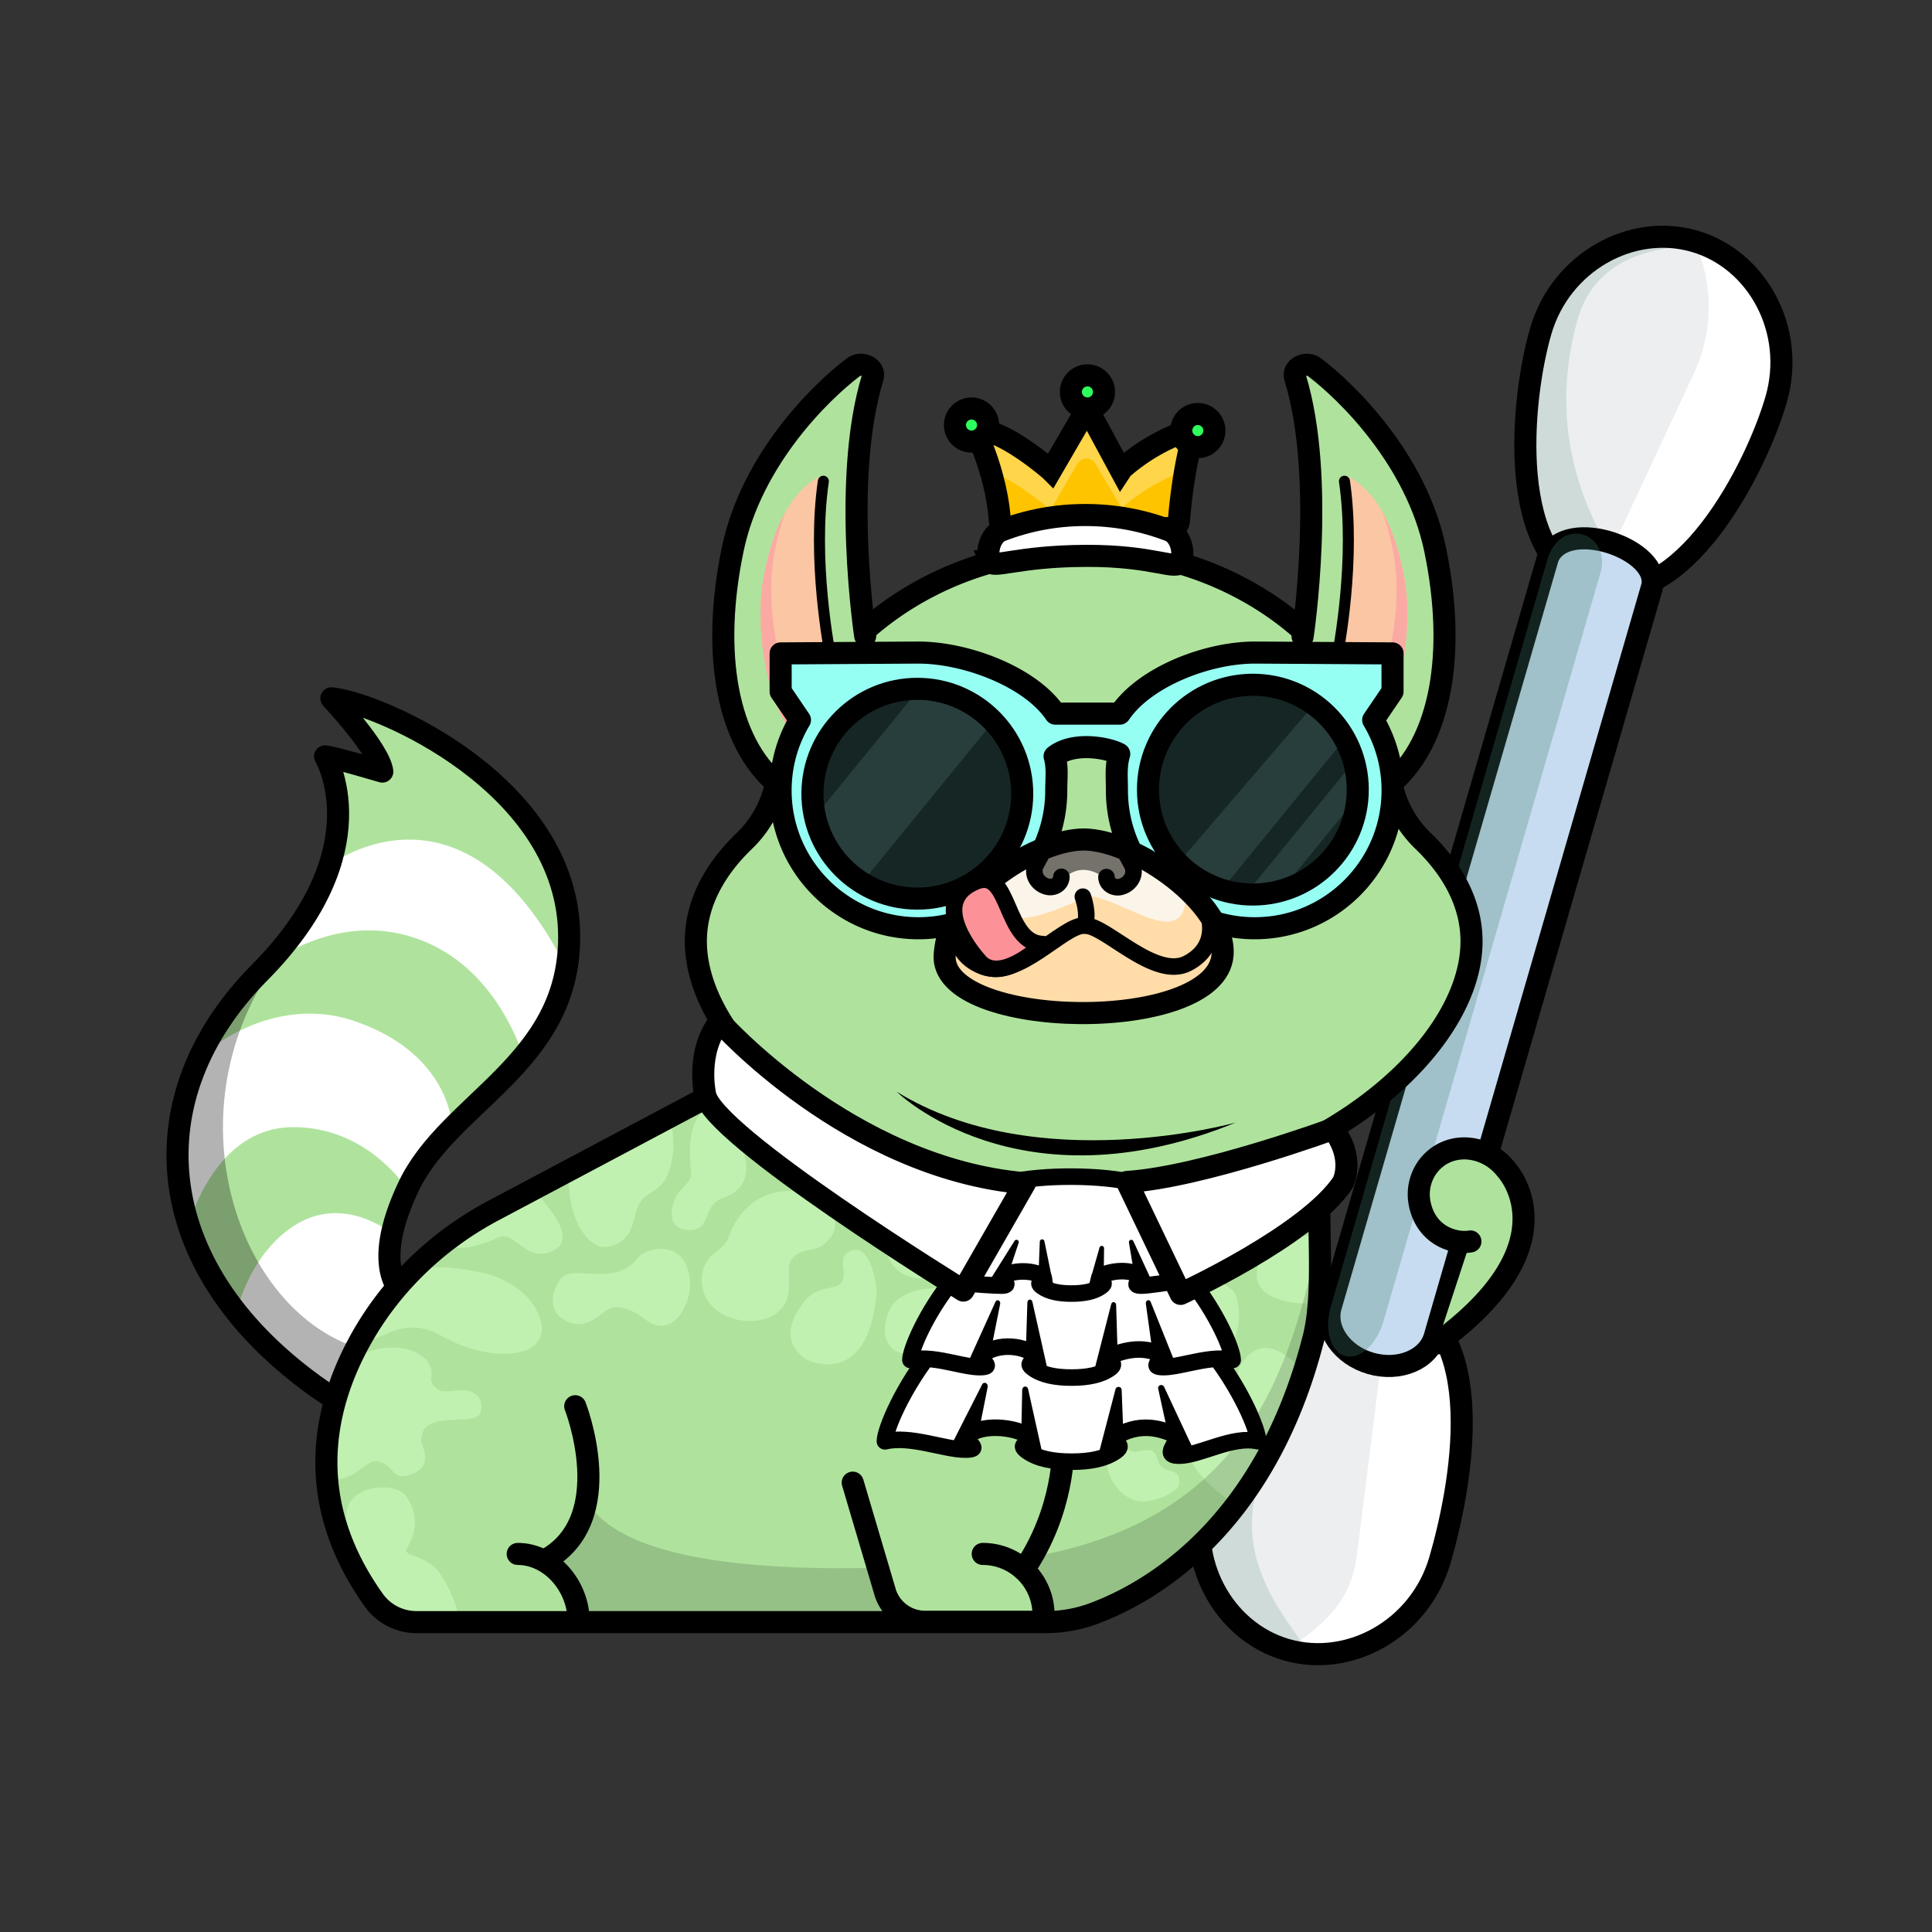 <svg xmlns="http://www.w3.org/2000/svg" version="1.1" viewBox="0 0 350 350"><rect x="0" y="0" width="350" height="350" fill="#333333" stroke="none"/><path fill="#FFF" d="M73.16 234.45s-6.43-4.19.88-19.55 27.52-22.22 29.07-45.06c1.56-22.84-30.82-40.28-30.82-40.28s-4.08-2.37-12.26-3.06c0 0 7.3 8.52 7.79 12.53 0 0-7.2-1.84-8.93-2.03 0 0 11.22 16.9-10.89 39.2s-21.05 52.9 8.73 74.58 21.13-8.85 21.13-8.85l-4.7-7.48"/><path fill="#afe39d" d="M72.3 129.57s-4.08-2.37-12.26-3.06c0 0 5.83 8.09 6.32 12.11 0 0-5.73-1.41-7.47-1.6 0 0 5.29 6.58 1.79 19.02 6.98-4.26 26.15-11.49 41.73 18.96.34-1.63.59-3.34.71-5.16 1.56-22.83-30.82-40.27-30.82-40.27zM75.87 170.16c-9.12-3.34-17.32-.86-22.47 1.71-1.22 1.49-13.7 13.71-16.34 19.02 5.95-5.09 16.46-9.63 27.29-5.87 14.19 4.92 17.09 14.54 17.66 18.98 4.1-4.31 8.72-8.39 12.61-13.22-1.79-5.03-6.98-16.31-18.75-20.62zM71.01 223.43c.47-2.24 1.35-4.9 2.8-8.04-3.05-4.18-9.6-10.96-20.22-11.2-11.73-.27-17.1 10.98-18.99 16.34 1.4 5.8 4.12 11.51 8.26 16.94 1.26-4.41 4.12-11.28 10.3-15.34 7.81-5.12 15.29-.59 17.85 1.3z"/><path d="M65.12 244.28c-22.25-6.8-34.72-43.34-14.61-70.73-26.81 26.05-22.23 56.52 6.23 77.24 24.27 17.67 23.01.66 21.72-6.24-3.18-.96-6.84 1.72-13.34-.27z" opacity=".3"/><path fill="none" stroke="#000" stroke-linecap="round" stroke-linejoin="round" stroke-miterlimit="10" stroke-width="4" d="M73.16 234.45s-6.43-4.19.88-19.55 28.99-22.16 29.07-45.06c.1-27.82-34.9-42.64-43.08-43.33 0 0 8.73 9.25 9.23 13.27 0 0-8.63-2.57-10.37-2.76 0 0 10.21 16.9-11.89 39.2s-20.05 52.9 9.73 74.58 16.43-16.35 16.43-16.35"/><path fill="#FFF" d="M321.76 72.38c-3.64 12.55-17.02 38.65-32.98 34.02-16.01-4.64-13.31-33.84-9.67-46.39s16.46-19.61 27.85-16.31 18.44 16.12 14.8 28.68z"/><path fill="#eceef0" d="M279.1 60.01c-3.64 12.55-6.34 41.75 9.67 46.39l18.12-38.82c3.53-7.56 3.55-16.3.06-23.88-11.39-3.3-24.21 3.76-27.85 16.31z"/><path fill="#cfdbd9" d="M285.75 58.02c-10.08 36.5 22.02 53.89 3.03 48.38-16.01-4.64-13.31-33.84-9.67-46.39s16.46-19.61 27.85-16.31-15.92-4.86-21.21 14.32z"/><path fill="none" stroke="#000" stroke-linecap="round" stroke-linejoin="round" stroke-miterlimit="10" stroke-width="4" d="M321.76 72.38c-3.64 12.55-17.02 38.65-32.98 34.02-16.01-4.64-13.31-33.84-9.67-46.39s16.46-19.61 27.85-16.31 18.44 16.12 14.8 28.68z"/><path fill="#FFF" d="M260.87 282.59c3.63-12.53 6.89-43.8-9.08-48.43-16.01-4.64-29.94 23.53-33.57 36.06-3.63 12.53 3.42 25.34 14.81 28.64s24.21-3.74 27.84-16.27z"/><path fill="#eceef0" d="M218.22 270.22c3.63-12.53 17.57-40.71 33.57-36.06l-5.98 47.6c-1.06 8.27-5.78 12.58-12.78 17.11-11.39-3.31-18.44-16.11-14.81-28.65z"/><path fill="#cfdbd9" d="M227.57 270.22c11.51-43.8 28.23-34.2 24.23-36.06-15.11-7.04-29.94 23.53-33.57 36.06-3.63 12.53 3.42 25.34 14.81 28.64s-10.52-9.42-5.47-28.64z"/><path fill="none" stroke="#000" stroke-linecap="round" stroke-linejoin="round" stroke-miterlimit="10" stroke-width="4" d="M260.87 282.59c3.63-12.53 9.8-42.92-9.08-48.43-18.74-5.47-29.94 23.53-33.57 36.06-3.63 12.53 3.42 25.34 14.81 28.64s24.21-3.74 27.84-16.27z"/><path fill="#c7dcf0" stroke="#000" stroke-linecap="round" stroke-linejoin="round" stroke-miterlimit="10" stroke-width="4" d="M248.3 246.99c-5.2-1.51-8.42-6.13-7.21-10.32l39.34-135.7c3.31-7.57 20.78-1.31 18.82 5.46l-39.34 135.7c-1.21 4.18-6.41 6.36-11.61 4.86z"/><path fill="#447e6e" d="M243.65 245.64c-2.63-.76-3.77-4.78-2.55-8.97l39.34-135.7c2.8-7.72 11.47-4.01 9.51 2.76l-39.34 135.7c-1.22 4.19-4.34 6.97-6.96 6.21z" opacity=".29"/><path fill="#afe39d" d="M241.91 204.04c-55.63 29.76-98.12-3.98-104.4-10.36l-4.56 2.49-43.59 23.15c-10.2 5.42-18.71 13.62-24.24 23.75-6.63 12.14-10.2 28.89 2.61 46.83a9.47 9.47 0 0 0 7.71 3.96H189.4c2.97 0 5.93-.51 8.71-1.55 9.93-3.68 31.1-15.4 39.87-50.01 2.16-8.53.45-22.04 1.27-28.53 0-.04.01-.07.01-.11.02-.17.05-.34.07-.51.57-4.02 1.5-6.96 2.58-9.11z"/><g fill="#d4ffc5" opacity=".5"><path d="M81.52 225.88c1.91.33 4.09.39 8.99-1.78C93 223 95 228 99 227c7.33-1.83-1.39-10.18-2-11-.29-.39-16.47 9.71-15.48 9.88zM109 225.86c2 .19 4.06-.9 5.03-2.65 1.01-1.83.89-4.2 2.23-5.8.85-1.01 2.15-1.53 3.14-2.41 1.71-1.54 2.24-3.97 2.54-6.25.16-1.24-.07-4.48-.46-5.67-.28-.85-18.48 8.86-18.48 9.92 0 9 4 12.67 6 12.86zM83 293c-.18-2.43-2.4-7.28-4.21-9-2.1-2-5.08-2.25-5.26-3-.14-.58 3.74-4.67 0-10-2.1-3-13.67-2-10.14 6.69.7 1.73 4.88 12.82 6.74 13.47 1.59.56 12.99 3.45 12.87 1.84zM68.3 264.72c2.7.28 2.7 3.28 5.4 2.59 5.3-1.35 2.67-5.23 2.62-6.14C76 255 86.1 258.62 87 256c.09-.27 1-3-2-4-1.14-.38-4.27.24-5.02.01-1.08-.34-2.05-1.39-1.87-2.36C79 245 71.66 242.01 64 246c-1.92 1-4.67 21.93-4.51 21.95 5 .61 6.47-3.47 8.81-3.23zM143 229c1-3 4.47-2.22 5.97-3.37 6.03-4.63-.97-9.63-5.41-9.83-8.55-.4-11.34 7.5-11.55 8.31-.36 1.4-1.72 2.14-2.77 3.06-1.04.92-1.85 2.2-2.03 3.63C126 240 140 242 142.5 235.53c.78-2.02.17-5.54.5-6.53zM158.78 234.21c.11-1.37-1.07-9.24-4.82-7.53-2.88 1.31.53 4.97-2.35 6.28-.92.42-3.98.42-5.75 2.62-2.72 3.36-4.23 7.49-.05 10.55.63.47 11.54 5.49 12.97-11.92z"/><path d="M66.76 242.56c2.02.7 6.24-4.56 13.24-.56 9.82 5.61 22 3.97 17-5-.05-.09-2-4-8-6-2.45-.82-10.09-2.01-11.68-1.13-1.09.61-11.88 12.23-10.56 12.69zM115.66 227.77c-4.23 5.58-11.66 1.23-13.92 3.75-1.82 2.03-2.89 6.45 1.45 8.06 3.82 1.42 5.99-2.5 7.85-2.72 2.1-.24 4.08.78 5.75 2.08C122 243 125 236 125 233c0-9-8-7-9.34-5.23zM166.22 231.59c2.22.21 3.61-2.39 5.82-2.45 1.16-.03 2.42.61 3.45.17 1-.43 1.39-1.83.82-2.78-3.31-5.53-13.31-6.53-15.37-5-.52.38-1.03.9-1.08 1.55-.03.38.14 7.92 6.36 8.51zM131 217c9-3 1.22-14.89-2.24-15.95-.83-.25-4.76.95-3.55 11.4.17 1.47-1.48 2.53-2.35 3.72-.87 1.19-2.92 6.44 1.91 6.65 4.23.18 2.32-4.52 6.23-5.82zM200.04 219.85c-.78 1.03.05 2.4.82 2.86C203 224 205.2 221.4 207 225c1 2 2.19 2.1 3 2 11.82-1.46-4-15-9.96-7.15zM173 215c.53 1 1.46 3.48 2.47 3.99.96.49 2.05.69 3.04 1.14.99.44 1.98 1.23 2.08 2.31.41 4.56 3.11 3.92 3.78 3.44 2.63-1.88 2.14-3.8 3.83-5.1 1.1-.84 4.8-1.78 5.48-4.25.21-.72-21.12-2.37-20.68-1.53zM162 236c-1.58 1.58-4.89 11.05 6.53 9.37 2.47-.37 4.48-3.52 7.12-3.23 1.63.18 2.81 1.58 4.19 2.47.64.42 3.17 2.39 4.19.81C189.16 237.39 169 229 162 236zM210.42 265.74c-.53-.43-.7-1.18-.88-1.84-.54-1.9-3.04-1.02-3.54-.9-1.54.38-4.43-3.12-5.39 1.23C200 267 203 272 207 272c3 0 6.44-2.03 6.57-2.95.43-3.05-1.57-2.05-3.15-3.31zM200.49 227.93c.18-2.42-2.03-4.44-4.37-5.07-3.11-.84-6.66.22-8.8 2.63-2.14 2.41-.28 11.36.44 13.14.5 1.25 1.64 2.27 2.98 2.44 1.33.17 2.78-.62 3.19-1.91.21-.68.14-1.41.25-2.12.6-3.74 6.03-5.34 6.31-9.11zM239 224c-.51-.19-9-1-11 5-2.5 7.49 9.41 7.4 10.91 7.03.14-1.85 1.39-11.54.09-12.03zM220 232c-3.91-1.3-4 2-7 1-.7-.23-1.23-3-4-3-4 0-7 4-6 7 .63 1.9 3.37 2.58 4 3 3 2 3.87 4.44 6 5 13.77 3.6 11.48-8.52 11-10-.34-1.03-1-2-4-3zM224.6 247.58c-1.12 1.93.23 3.35-.6 5.42s-5.33.32-8 5c-4 7 5.5 12.79 8.2 15.04.52.43 12.33-25.37 11.52-25.44-.97-.09-6.72-7.6-11.12-.02zM214.58 247.3c-.71 0-1.39.29-2.1.39-3.98.58-7.29-4.76-11.28-3.06-1.39.59-2.3 1.93-2.64 3.41-.9 3.9 1.4 8.06 4.96 9.66.67.3 1.6.3 2.65.11l10.04-5.79c.79-.45 1.29-1.34 1.14-2.24v-.02c-.23-1.32-1.43-2.46-2.77-2.46z"/></g><path fill="none" stroke="#000" stroke-linecap="round" stroke-linejoin="round" stroke-miterlimit="10" stroke-width="4" d="m137.51 193.68-4.56 2.49-43.59 23.15c-10.2 5.42-18.71 13.62-24.24 23.75-6.63 12.14-10.2 28.89 2.61 46.83a9.47 9.47 0 0 0 7.71 3.96H189.4c2.97 0 5.93-.51 8.71-1.55 9.93-3.68 31.1-15.4 39.87-50.01 2.16-8.53.45-22.04 1.27-28.53.55-4.34 1.52-7.47 2.65-9.73"/><path d="M106.6 272.34c11.52 18.58 81 9.58 81 9.58 41.4-7.56 46.5-38.59 51.47-57.62 6.96 41.07-31.04 64.33-40.96 68-2.79 1.03-94.44 1.55-94.44 1.55s-5.61-13.8 2.93-21.51" opacity=".15"/><path fill="#afe39d" stroke="#000" stroke-linecap="round" stroke-linejoin="round" stroke-miterlimit="10" stroke-width="4" d="M266.38 224.9c-.22.04-.47.07-.73.08-2.59.13-7.13-1.23-8.4-6.64-.75-3.19.36-6.54 2.94-8.57 3.76-2.95 9.4-2.04 12.61 2.03 0 0 12.72 13.22-12.48 31.58"/><path fill="none" stroke="#000" stroke-linecap="round" stroke-miterlimit="10" stroke-width="4" d="M104.21 254.75s8.09 20.59-5.53 27.93"/><path fill="none" stroke="#000" stroke-linecap="round" stroke-miterlimit="10" stroke-width="4" d="M104.8 293.52c0-6.08-4.93-12.01-11.01-12.01"/><path fill="#afe39d" stroke="#000" stroke-linecap="round" stroke-miterlimit="10" stroke-width="4" d="m154.48 268.6 5.78 19.53a7.586 7.586 0 0 0 7.34 5.67h21.44v-1.28c0-6.08-4.93-11.01-11.01-11.01"/><path fill="#afe39d" stroke="#000" stroke-linecap="round" stroke-miterlimit="10" stroke-width="4" d="M185.48 284.37c7.41-10.87 7.12-22.02 7.12-22.02"/><path fill="#afe39d" stroke="#000" stroke-linecap="round" stroke-linejoin="round" stroke-miterlimit="10" stroke-width="2" d="M131.81 189.32c-3.31.73-5.05 6.84-3.25 9.91 7.67 13.09 38.13 20.17 38.13 20.17M239.57 205.16c1.06.24 1.96 1.03 2.64 2.09 2.16 3.41.95 7.96-2.56 9.95-9.48 5.37-24.25 6.61-24.25 6.61"/><path fill="#afe39d" stroke="#000" stroke-miterlimit="10" stroke-width="4" d="M257.76 152.3a19.986 19.986 0 0 1-5.74-10.57c-4.71-23.97-27.86-42.17-55.7-42.17-27.85 0-50.99 18.2-55.7 42.17-.79 4.03-2.78 7.72-5.74 10.57-5.62 5.4-8.82 11.61-8.82 18.23 0 20.74 31.46 46.12 70.26 46.12s70.26-25.38 70.26-46.12c0-6.62-3.2-12.83-8.82-18.23z"/><path fill="#afe39d" d="M234.25 115.09s6.02-18.6 1.55-46.77c-.29-1.84.81-2.94 2.3-1.82 5.81 4.38 18.89 16.66 22.3 32.96 3.43 16.42.55 31.08-6.22 39.55-3.62 4.52-10.69 2.89-12.58-2.59l-7.35-21.33z"/><path fill="none" stroke="#000" stroke-linecap="round" stroke-miterlimit="10" stroke-width="4" d="M235.98 115.33s4.31-28.56-1.36-46.94c-.55-1.78 2-3 3.49-1.88 5.81 4.38 18.45 16.66 21.86 32.96 3.94 18.85 1.04 34.91-8.06 42.57"/><path fill="#fbc6a3" d="M242.07 121.85c-.17-.35-.22-.74-.14-1.12.67-3.16 3.69-18.61 1.63-32.18-.18-1.18.2-2.59 1.22-1.96 3.95 2.46 7.51 7.23 9.57 17.7 1.76 8.97-.44 22.06-4.53 27.57-.76 1.02-2.34.87-2.9-.27l-4.85-9.74z"/><path fill="#fbaaa3" d="M254.35 104.29c-.99-5.05-2.33-8.77-3.9-11.55.74 2.04 1.39 4.43 1.94 7.21 1.76 8.97-.44 22.06-4.53 27.57-.76 1.02-2.34.87-2.9-.27l1.96 4.34c.57 1.14 2.15 1.29 2.9.27 4.08-5.51 6.29-18.6 4.53-27.57z"/><path fill="none" stroke="#000" stroke-linecap="round" stroke-linejoin="round" stroke-miterlimit="10" stroke-width="2" d="M241.93 120.69c.67-3.29 3.69-19.38 1.63-33.51"/><path fill="#afe39d" d="M158.47 115.09s-5.69-19.31-1.22-47.47c.29-1.84-2.12-1.47-3.61-.35-5.81 4.38-17.91 15.9-21.32 32.2-3.43 16.42-.67 30.72 6.1 39.19 3.62 4.52 10.81 3.25 12.7-2.23l7.35-21.34z"/><path fill="none" stroke="#000" stroke-linecap="round" stroke-miterlimit="10" stroke-width="4" d="M156.74 115.21s-4.31-28.44 1.36-46.82c.55-1.78-2-3-3.49-1.88-5.81 4.38-18.45 16.66-21.86 32.96-3.94 18.85-1.04 34.91 8.06 42.57"/><path fill="#fbc6a3" d="M150.65 121.85c.17-.35.22-.74.14-1.12-.67-3.16-3.69-18.61-1.63-32.18.18-1.18-.2-2.59-1.22-1.96-3.95 2.46-7.51 7.23-9.57 17.7-1.76 8.97.44 22.06 4.53 27.57.76 1.02 2.34.87 2.9-.27l4.85-9.74z"/><path fill="#fbaaa3" d="M138.37 104.29c.99-5.05 2.33-8.77 3.9-11.55-.74 2.04-1.39 4.43-1.94 7.21-1.76 8.97.44 22.06 4.53 27.57.76 1.02 2.34.87 2.9-.27l-1.96 4.34c-.57 1.14-2.15 1.29-2.9.27-4.09-5.51-6.29-18.6-4.53-27.57z"/><path fill="none" stroke="#000" stroke-linecap="round" stroke-linejoin="round" stroke-miterlimit="10" stroke-width="2" d="M150.79 120.69c-.67-3.29-3.69-19.38-1.63-33.51"/><path fill="#96fff4" stroke="#000" stroke-linecap="round" stroke-linejoin="round" stroke-miterlimit="10" stroke-width="4" d="m248.77 130.43 3.5-5.15v-6.91s-24.03-.15-24.96-.15c-8.62 0-19.96 4.4-24.45 11.06h-11.67c-4.49-6.67-16.19-11.06-24.81-11.06-.93 0-24.96.15-24.96.15v6.91l3.5 5.15c-2.23 3.74-3.51 8.1-3.51 12.76 0 13.77 11.2 24.97 24.97 24.97s24.97-11.2 24.97-24.97c0-2.31.28-4.06-.3-6.18 3.53-2.78 9.91-1.46 11.71-.42-.66 2.24-.42 4.14-.42 6.6 0 13.77 11.2 24.97 24.97 24.97s24.97-11.2 24.97-24.97a24.8 24.8 0 0 0-3.51-12.76z"/><circle cx="166" cy="143" r="19" fill="#162625" transform="matrix(.004 -1 1 .004 22.518 309.218)"/><circle cx="227" cy="143" r="19" fill="#162625" transform="matrix(1 -.004 .004 1 -.603 .96)"/><path fill="#354f4d" d="m167 124.2-19.14 23.45c1.17 5.02 4.31 9.27 8.56 11.91l23.96-29.37A19.022 19.022 0 0 0 167 124.2zM221.03 161.55l22.78-27.92c-1.46-2.4-3.43-4.45-5.75-6l-24.7 28.81a18.98 18.98 0 0 0 7.67 5.11zM246.57 143.54c0-2.09-.34-4.11-.96-6l-20.38 24.98c.73.08 1.47.13 2.23.13 1.33 0 2.63-.14 3.89-.4l15.22-18.66v-.05z" opacity=".6"/><circle cx="166" cy="143" r="19" fill="none" stroke="#000" stroke-linecap="round" stroke-linejoin="round" stroke-miterlimit="10" stroke-width="4" transform="matrix(.004 -1 1 .004 22.518 309.218)"/><circle cx="227" cy="143" r="19" fill="none" stroke="#000" stroke-linecap="round" stroke-linejoin="round" stroke-miterlimit="10" stroke-width="4" transform="matrix(1 -.004 .004 1 -.603 .96)"/><path fill="#ffdca8" d="M196.38 152.08h-.12c-9.48.09-25.31 11.33-25.11 20.52.37 16.72 48.84 13.05 50.34 0 1.05-9.13-15.63-20.42-25.11-20.52z"/><path fill="#fbf4e8" d="M196.66 152.32h-.08c-6.19.05-16.41 5.56-16.41 10.07 0 4.17 3.78 6.34 16.86-.08.93-.45-1.05-.05 0 0 6.39.32 17.84 10.63 17.84-.49.01-3.27-12.02-9.45-18.21-9.5z"/><path fill="#75726c" d="M196.65 152.32h-.04c-10.86.21-9.5 3.07-8.71 5.35 2 5.73 4.18.58 7.53-.01 4.77-.84 7.03 5.87 9.93.01 2.34-4.72-5.42-5.32-8.71-5.35z"/><path fill="none" stroke="#000" stroke-linecap="round" stroke-linejoin="round" stroke-miterlimit="10" stroke-width="4" d="M196.38 152.08h-.12c-7.7.08-19.47 7.51-23.61 15.22-.96 1.78-1.38 3.94-1.51 5.66-1.03 13.62 49.3 14.56 50.34 0 .67-9.17-15.62-20.78-25.1-20.88z"/><path fill="none" stroke="#000" stroke-linecap="round" stroke-linejoin="round" stroke-miterlimit="10" stroke-width="3" d="M196.5 167.65c.82-2.1-.33-5.21-.33-5.21M192.28 158.85c0 1.27-1.38 2.16-2.7 1.74l-.04-.01c-1.73-.55-2.61-2.31-1.93-3.86l1.17-2.17M200.45 158.89c0 1.27 1.38 2.16 2.7 1.74l.04-.01c1.73-.55 2.61-2.31 1.93-3.86l-1.17-2.17M218.85 165.59s2.26 5.78-3.68 8.91c-5.94 3.13-14.96-6.96-18.58-6.8M173.08 169.72c.73 1.35 1.21 3.94 5.04 5.4 6.33 2.4 14.42-7.47 18.19-7.43"/><path fill="#fc9198" stroke="#000" stroke-linecap="round" stroke-linejoin="round" stroke-miterlimit="10" stroke-width="3" d="M177.16 173.84s-9.46-10.32-.41-14.13c6.41-2.7 5.09 11.18 12.23 11.33 0 0-8.08 7.82-11.82 2.8z"/><path fill="#ffd54a" d="M176.69 78.04s3.86 7.76 4.44 16.29c.06.86.85 1.48 1.7 1.31l29.04.03c.83.16 1.62-.44 1.69-1.28.27-3.27 1.07-10.95 3.01-16.88l-1.12.38a35.48 35.48 0 0 0-12.16 7l-.23.35-6.1-11.29-6.57 11.29c-.02-.02-9.33-8.19-13.7-7.2z"/><path fill="#ffc400" d="M198.48 84.06c-.7-1.3-2.56-1.33-3.31-.05l-4.87 8.37s-5.94-5.2-10.55-6.8c.75 2.58 1.4 5.62 1.61 8.76.06.86 32.35.89 32.42.04.16-1.94.5-5.44 1.17-9.2a35.609 35.609 0 0 0-11.75 6.85l-4.72-7.97z"/><path fill="none" stroke="#000" stroke-miterlimit="10" stroke-width="4" d="M177.44 77.96c-.36 0-.6.38-.45.71.91 2.01 3.66 8.57 4.14 15.66.06.86.85 1.48 1.7 1.31l29.04.03c.83.16 1.62-.44 1.69-1.28.27-3.27 1.07-10.95 3.01-16.88l-1.12.38a35.48 35.48 0 0 0-12.16 7l-.23.35-6.1-11.29-6.57 11.29c-.02-.02-8.36-7.33-12.95-7.28z"/><circle cx="217" cy="78" r="3" fill="#2eff5d" stroke="#000" stroke-miterlimit="10" stroke-width="4"/><circle cx="197" cy="71" r="3" fill="#2eff5d" stroke="#000" stroke-miterlimit="10" stroke-width="4"/><circle cx="176" cy="77" r="3" fill="#2eff5d" stroke="#000" stroke-miterlimit="10" stroke-width="4"/><path fill="#FFF" stroke="#000" stroke-miterlimit="10" stroke-width="4" d="M179.3 101.67c-.73-1.88.2-4.83 2.08-5.55 4.83-1.87 9.96-2.82 15.24-2.82 5.28 0 10.41.95 15.24 2.82 1.88.73 2.81 3.68 2.08 5.55-.73 1.88-4.54-1.04-17.32-.97-12.58.07-16.76 2.41-17.32.97z"/><path fill="#FFF" d="M227.93 261.1c-4.66-1.09-10.56 2.61-14.33 2.61-3.77 0 1.13-3.05-1.09-3.94-2.22-.89-6.11-2.3-10.78.72-1.19.77 2.52.92.44 2.4-1.94 1.38-4.7 1.91-8.05 1.91-3.35 0-6.12-.53-8.05-1.91-2.08-1.48.98-1.09.44-2.4-.54-1.31-7.23-3.01-10.78-.72-2.01 1.3 2.88 2.84-.89 2.84s-9.87-2.6-14.53-1.5c0-2.06 3.23-9.87 9.08-17.06 2.03.43 47.42.43 49.45 0 5.86 7.18 9.09 15 9.09 17.05z"/><path fill="none" stroke="#000" stroke-linecap="round" stroke-linejoin="round" stroke-miterlimit="10" stroke-width="3" d="M227.93 261.1c-4.66-1.09-10.56 2.61-14.33 2.61-3.77 0 1.13-3.05-1.09-3.94-2.22-.89-6.11-2.3-10.78.72-1.19.77 2.52.92.44 2.4-1.94 1.38-4.7 1.91-8.05 1.91-3.35 0-6.12-.53-8.05-1.91-2.08-1.48.98-1.09.44-2.4-.54-1.31-7.23-3.01-10.78-.72-2.01 1.3 2.88 2.84-.89 2.84s-9.87-2.6-14.53-1.5c0-2.06 3.23-9.87 9.08-17.06 2.03.43 42.69-4.6 49.45 0 5.86 7.18 9.09 15 9.09 17.05z"/><path fill="#FFF" d="M223.31 246.37c-2.4-.56-5.25.01-7.84.56-1.75.37-3.39.74-4.7.74-3.26 0 1.15-1.68-.77-2.45-1.91-.77-4.68-1.43-9.31.62-1.12.49 2.18.8.38 2.07-1.67 1.19-4.06 1.65-6.95 1.65-2.89 0-5.28-.46-6.95-1.65-1.79-1.28.81-.93.38-2.07-.59-1.56-5.87-3-9.31-.62-1.7 1.18 2.49 2.45-.77 2.45-1.31 0-2.95-.36-4.7-.74-2.6-.55-5.44-1.12-7.84-.56 0-1.78 2.79-8.53 7.84-14.73 6.61-1.94 41.47.12 42.7 0 5.05 6.2 7.84 12.95 7.84 14.73z"/><path fill="none" stroke="#000" stroke-linecap="round" stroke-linejoin="round" stroke-miterlimit="10" stroke-width="3" d="M215.47 231.64c5.05 6.21 7.84 12.96 7.84 14.73-2.4-.56-5.25.01-7.84.56-1.75.37-3.39.74-4.7.74-3.26 0 1.15-1.68-.77-2.45-1.91-.77-4.68-1.43-9.31.62-1.12.49 2.18.8.38 2.07-1.67 1.19-4.06 1.65-6.95 1.65-2.89 0-5.28-.46-6.95-1.65-1.79-1.28.81-.93.38-2.07-.59-1.56-5.87-3-9.31-.62-1.7 1.18 2.49 2.45-.77 2.45-1.31 0-2.95-.36-4.7-.74-2.6-.55-5.44-1.12-7.84-.56 0-1.78 2.79-8.53 7.84-14.73"/><path fill="#FFF" stroke="#000" stroke-linecap="round" stroke-linejoin="round" stroke-miterlimit="10" stroke-width="3" d="m204.88 214.36 8.83 17.61c-1.34.28-5.84.93-6.84.93-2.49 0 .73-1.01-.59-1.88-2.28-1.51-6.78-.39-7.13.47-.36.87 1.67.61.29 1.59-1.28.91-3.11 1.26-5.33 1.26s-4.05-.35-5.33-1.26c-1.37-.98.65-.72.29-1.59-.36-.86-4.05-1.86-7.13-.47-1.44.65 1.91 1.88-.59 1.88-1.01 0-5.68-.26-7.02-.54l8.29-18.11c6.18-1.5 17.08-1.45 23.25.11h-.99z"/><path fill="#FFF" stroke="#000" stroke-linecap="round" stroke-linejoin="round" stroke-miterlimit="10" stroke-width="4" d="m185.68 214.36-11.16 19.44s-45.96-28.32-46.8-35.64c0 0-1.68-7.56 2.64-13.08 0 0 23.52 26.52 55.32 29.28zM204.16 214.12l9.72 20.28s23.04-10.56 29.4-20.16c0 0 2.3-4.32-1.8-9.72 0 0-23.88 8.76-37.32 9.6z"/><path d="M223.9 203.35s-35.99 10.14-61.45-5.57c0 0 22.04 21.69 61.45 5.57zM208.45 231.64l-3.13-6.79c-.21-.45-.88-.24-.8.25L206 234l2.45-2.36zM199.92 233.62l.09-7.49c.01-.49-.69-.59-.82-.12l-2.48 8.7 3.21-1.09zM190.9 233.14l-1.7-8.3c-.11-.48-.81-.41-.83.08l-.35 9.02 2.88-.8zM182.15 232.35l2.4-7.24c.11-.48-.55-.72-.78-.28l-4.98 7.94 3.36-.42zM212.91 246.96l-4.45-11.1c-.23-.59-.97-.31-.88.32l1.63 11.73 3.7-.95zM202.54 247.42l-.34-10.97c.01-.65-.76-.78-.9-.16l-3.21 12.56 4.45-1.43zM216.31 262.84l-5.43-11.61c-.28-.59-1.18-.31-1.07.32l2.47 11.29h4.03zM203.62 262.78l-.42-10.97c.01-.65-.93-.78-1.11-.16l-3.32 12.74 4.85-1.61zM189.79 248.17l-2.76-12.31c-.12-.63-.89-.54-.91.1l-.38 11.88 4.05.33zM179.29 245.74l1.9-9.52c.12-.63-.61-.95-.86-.37l-4.73 10.45 3.69-.56zM188.82 263.22l-2.56-11.53c-.14-.75-1.06-.64-1.08.12l-.22 10.77 3.86.64zM176.68 262.57l2.24-11.27c.14-.75-.72-1.12-1.02-.44l-6.15 12.1 4.93-.39z"/></svg>